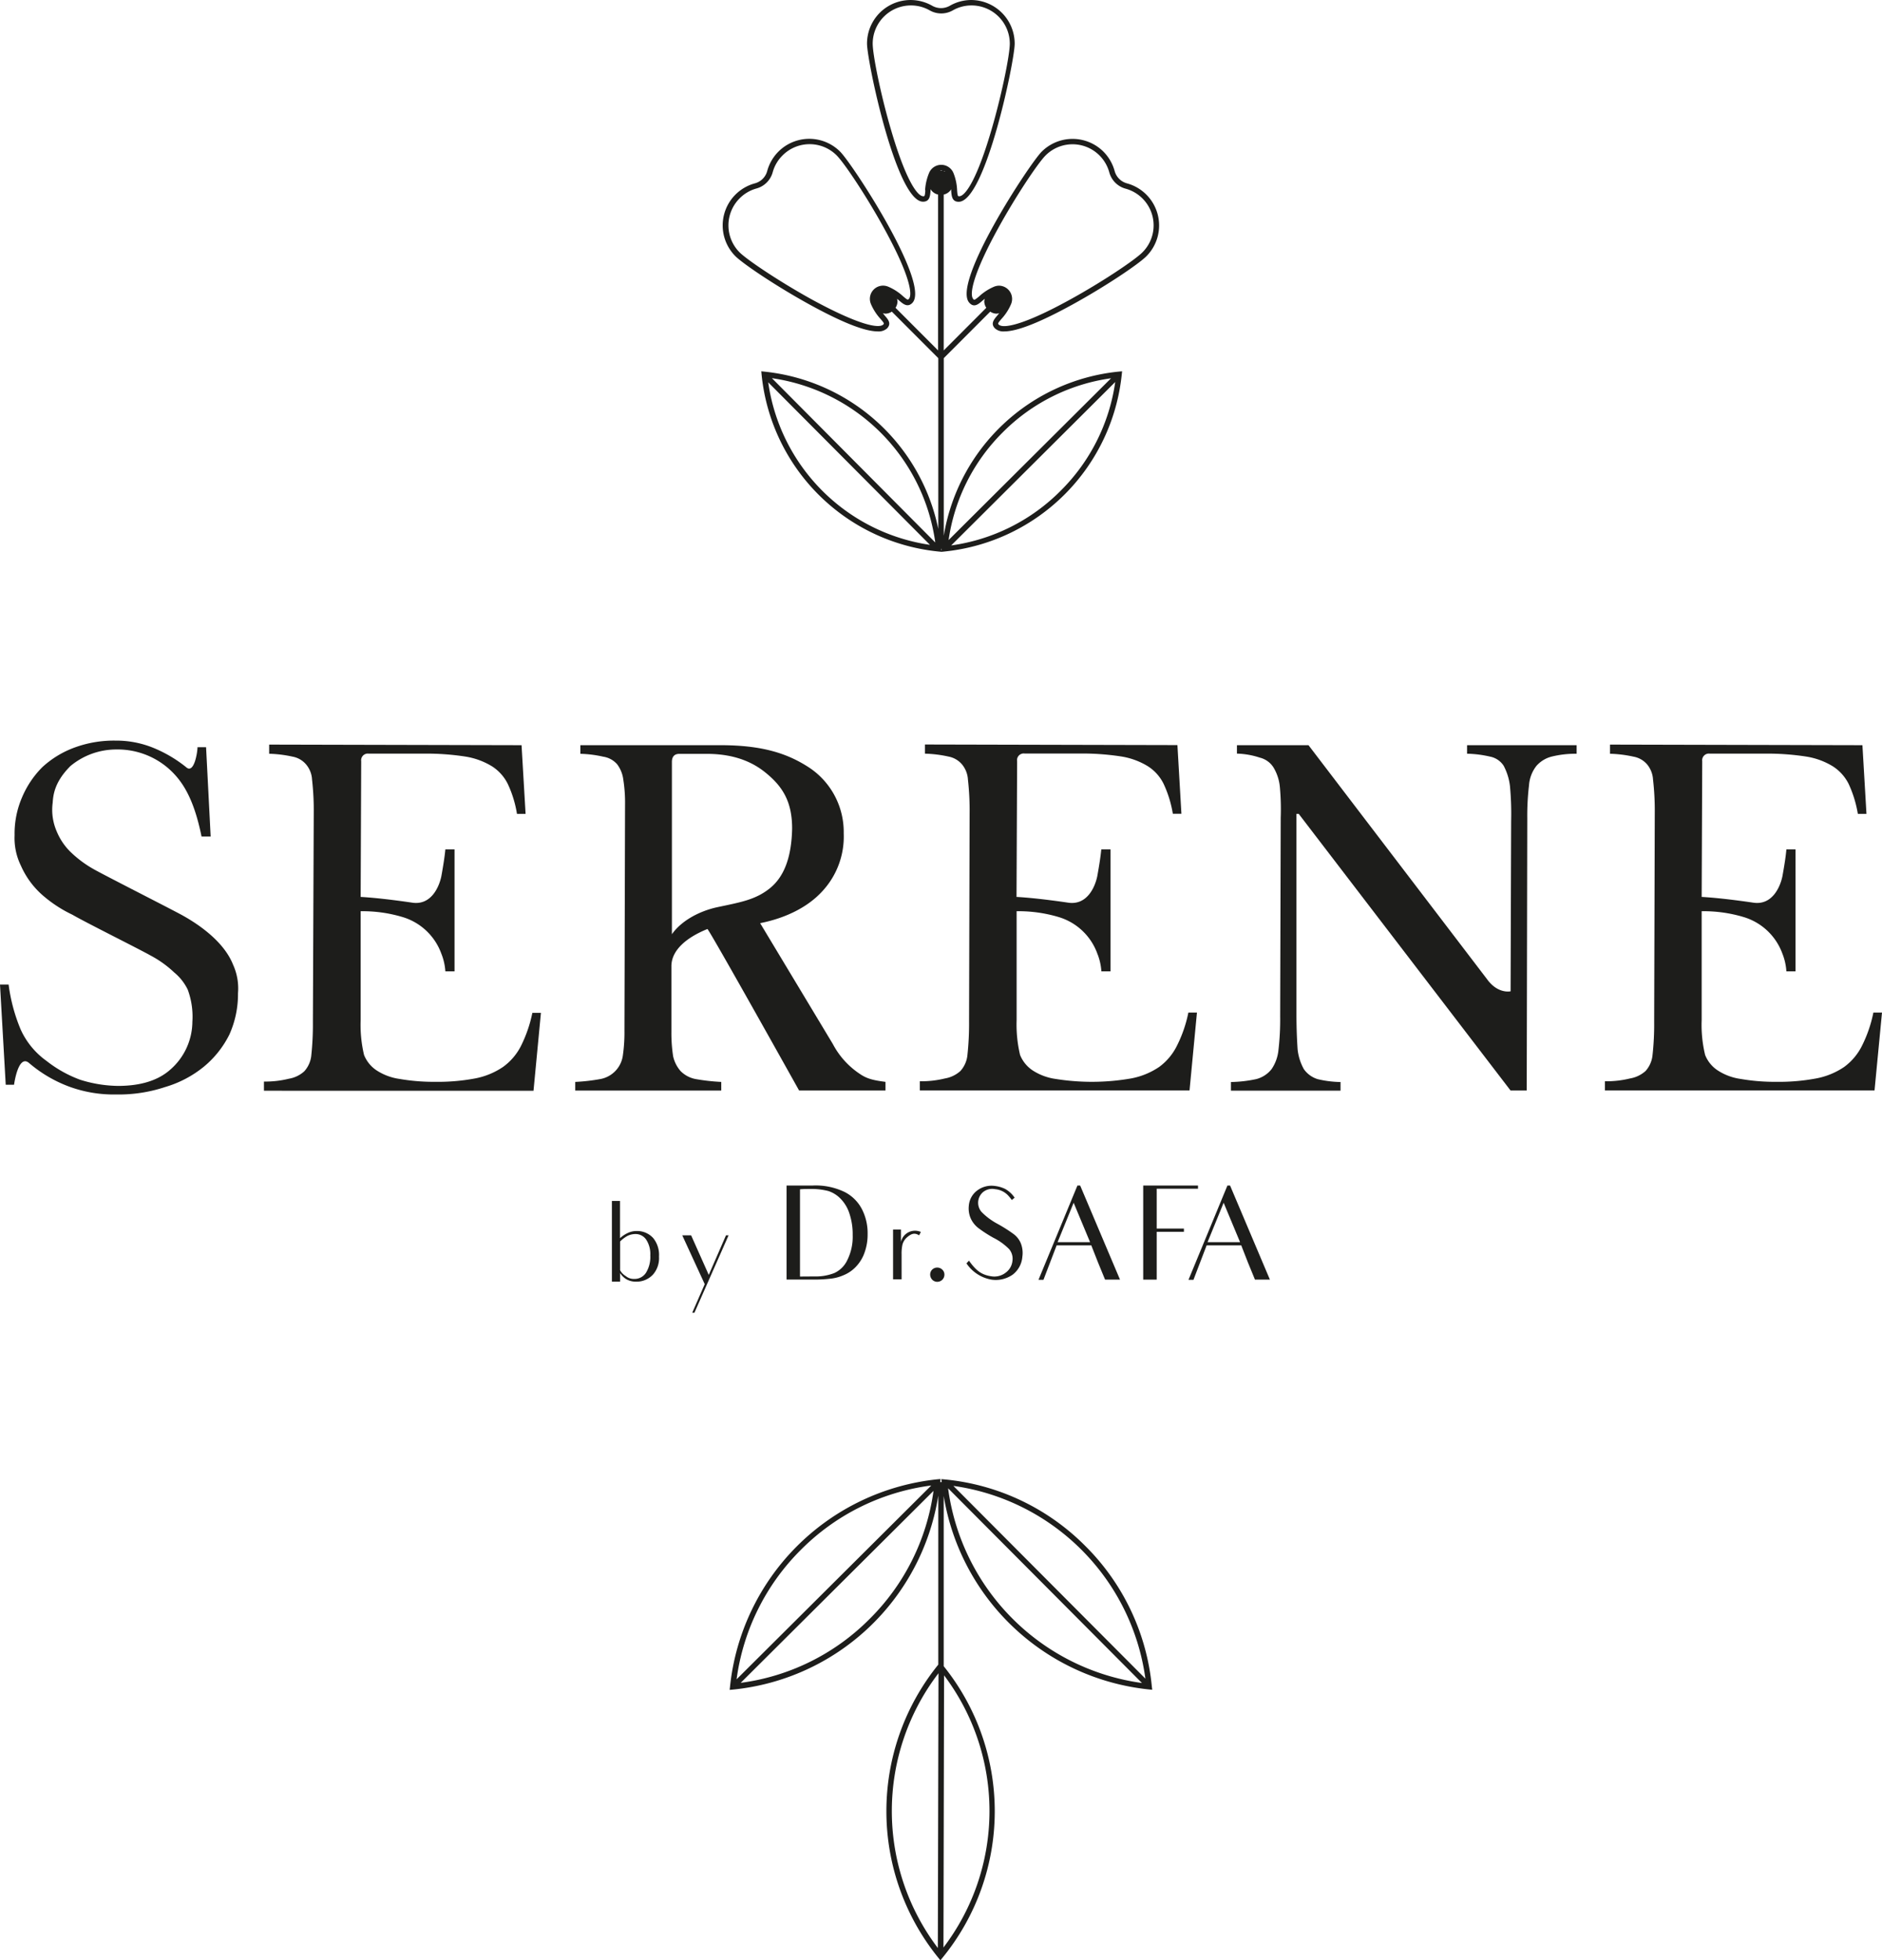 <?xml version="1.0" encoding="UTF-8"?>
<svg xmlns="http://www.w3.org/2000/svg" id="Layer_1" data-name="Layer 1" width="13.33cm" height="13.88cm" viewBox="0 0 377.91 393.5">
  <defs>
    <style>.cls-1{fill:#1d1d1b;}</style>
  </defs>
  <path class="cls-1" d="M0,197.65H1.73a34.75,34.75,0,0,0,2.41,9,15.7,15.7,0,0,0,5.17,6.31,24.65,24.65,0,0,0,6.78,3.8A26.21,26.21,0,0,0,23.68,218c4.37,0,7.93-1,10.46-3.22a12.85,12.85,0,0,0,4.49-9.66,15.68,15.68,0,0,0-.93-6.44A10.22,10.22,0,0,0,35,195.24a21.55,21.55,0,0,0-4.83-3.45c-2-1.15-12.87-6.55-15.64-8.16a26.24,26.24,0,0,1-6.08-4,16.93,16.93,0,0,1-4.26-5.86,12.57,12.57,0,0,1-1.26-6.09,18.34,18.34,0,0,1,1.49-7.59A19,19,0,0,1,8.51,154,19.4,19.4,0,0,1,15,150.06a22.88,22.88,0,0,1,8.15-1.38A19.8,19.8,0,0,1,30.46,150a26.5,26.5,0,0,1,6.9,4c1.61,1.49,2.3-3,2.3-4h1.72l.92,17.93H40.47c-1.61-7.93-4-11.38-6.79-13.79a15.56,15.56,0,0,0-10.34-3.68,14.37,14.37,0,0,0-9.2,3.33c-3.1,3.1-3.45,5.63-3.56,7.35a10.86,10.86,0,0,0,.8,5.75,12.39,12.39,0,0,0,2.64,4,22.51,22.51,0,0,0,4.72,3.56c1.72,1,14.25,7.36,17.47,9.08,3,1.61,8.62,5.17,10.58,10.11a11.49,11.49,0,0,1,1,5.75,19.77,19.77,0,0,1-1.72,8.28A19.8,19.8,0,0,1,41,214.09a22.09,22.09,0,0,1-7.82,4.13,29.62,29.62,0,0,1-9.88,1.5,26,26,0,0,1-9.2-1.5,26.63,26.63,0,0,1-8.28-4.83c-2.18-1.83-3,4.38-3,4.38H1.15Z"></path>
  <path class="cls-1" d="M72.53,152.82l-.11,27.24c4.13.23,9.31,1,10.34,1.15,3.79.58,5.4-3.1,5.86-5.28.46-2.54.69-4.15.81-5.41h1.84V195H89.43a11.51,11.51,0,0,0-.81-3.55,11.89,11.89,0,0,0-7.82-7.36,28,28,0,0,0-8.38-1.16v21.85a26.13,26.13,0,0,0,.68,7,6.69,6.69,0,0,0,2.53,3.11,11.35,11.35,0,0,0,4.6,1.71,40,40,0,0,0,7.12.58,40.35,40.35,0,0,0,8.05-.68A15,15,0,0,0,101,214.2,11.72,11.72,0,0,0,104.6,210a26.79,26.79,0,0,0,2.3-6.67h1.72l-1.49,15.64H53v-1.84a19.91,19.91,0,0,0,5-.57,6.1,6.1,0,0,0,3.11-1.5,5.6,5.6,0,0,0,1.38-3,58.74,58.74,0,0,0,.34-6.9L63,163.28a55.08,55.08,0,0,0-.34-6.78,5.11,5.11,0,0,0-1.26-3.11,4.63,4.63,0,0,0-2.65-1.49,24.58,24.58,0,0,0-4.7-.58v-1.84l50.68.12.81,13.79h-1.73a22.53,22.53,0,0,0-1.84-6,8.84,8.84,0,0,0-3.21-3.57,14.59,14.59,0,0,0-5.4-1.95,51.26,51.26,0,0,0-7.82-.58H74A1.34,1.34,0,0,0,72.53,152.82Z"></path>
  <path class="cls-1" d="M177.81,217.19v1.73H160.46S143,187.65,142.06,186.5c-4,1.61-7.24,4.14-7.24,7.47v13.22a30.85,30.85,0,0,0,.34,4.83,6.73,6.73,0,0,0,1.5,3,5.75,5.75,0,0,0,3,1.6,40.83,40.83,0,0,0,5.17.58v1.73H115.51v-1.73a38.57,38.57,0,0,0,5.06-.58,5.57,5.57,0,0,0,4.48-4.59,32.31,32.31,0,0,0,.34-5.17l.12-45.29a29.7,29.7,0,0,0-.35-5.06,6.4,6.4,0,0,0-1.26-3.11,4.63,4.63,0,0,0-2.76-1.49,23.21,23.21,0,0,0-4.6-.58V149.6h28.17c8.27,0,13.44,1.61,17.93,4.6a15.52,15.52,0,0,1,6.78,13.1A16.11,16.11,0,0,1,165.05,179c-2.87,3.11-7.24,5.3-12.41,6.33l14.59,24.25a16.31,16.31,0,0,0,5.41,6C174,216.51,175.17,216.85,177.81,217.19ZM144,182.13c4.71-1,7.7-1.49,10.57-3.79s4.37-6.21,4.49-12c0-5-1.61-8.15-5.06-11-2.42-2.06-6.1-4-12.08-4h-5.51c-1,0-1.49.58-1.49,1.62v34.59C136.78,184.89,140.34,182.93,144,182.13Z"></path>
  <path class="cls-1" d="M204.24,152.82l-.12,27.24c4.14.23,9.32,1,10.35,1.15,3.8.58,5.4-3.1,5.86-5.28.46-2.54.69-4.15.81-5.41H223V195h-1.84a11.51,11.51,0,0,0-.81-3.55,11.87,11.87,0,0,0-7.81-7.36,28.1,28.1,0,0,0-8.4-1.16v21.85a26.51,26.51,0,0,0,.69,7,6.75,6.75,0,0,0,2.53,3.11,11.35,11.35,0,0,0,4.6,1.71,46,46,0,0,0,15.17-.1,14.93,14.93,0,0,0,5.64-2.31,11.72,11.72,0,0,0,3.56-4.25,26.39,26.39,0,0,0,2.3-6.67h1.72l-1.49,15.64H184.7v-1.84a20.05,20.05,0,0,0,5.06-.57,6.15,6.15,0,0,0,3.1-1.5,5.6,5.6,0,0,0,1.38-3,58.5,58.5,0,0,0,.35-6.9l.11-41.84a55.08,55.08,0,0,0-.34-6.78,5.23,5.23,0,0,0-1.26-3.11,4.69,4.69,0,0,0-2.66-1.49,24.48,24.48,0,0,0-4.71-.58v-1.84l50.7.12.8,13.79h-1.72a22.89,22.89,0,0,0-1.85-6,8.76,8.76,0,0,0-3.21-3.57,14.53,14.53,0,0,0-5.4-1.95,51.26,51.26,0,0,0-7.82-.58H205.74A1.34,1.34,0,0,0,204.24,152.82Z"></path>
  <path class="cls-1" d="M303.32,218.92l-42.53-55.53h-.46v40.13c0,3,.11,5.28.23,7.12a10.46,10.46,0,0,0,1.26,4,5.29,5.29,0,0,0,2.76,2,20.93,20.93,0,0,0,4.6.58v1.73h-22v-1.73a26,26,0,0,0,5.05-.58,5.73,5.73,0,0,0,3.1-2,8.17,8.17,0,0,0,1.38-3.79,52.38,52.38,0,0,0,.35-6.78l.11-39.89A49.21,49.21,0,0,0,257,158a9.29,9.29,0,0,0-1.26-3.9,4.5,4.5,0,0,0-2.76-2,15.93,15.93,0,0,0-4.6-.81V149.6h14.37l35.87,47c2.18,3,4.71,2.41,4.71,2.41l.11-34.14a60.33,60.33,0,0,0-.23-7,11.57,11.57,0,0,0-1.27-4.14,4.21,4.21,0,0,0-2.75-1.84,22.22,22.22,0,0,0-4.6-.58V149.6h22v1.72a19.88,19.88,0,0,0-5.06.58,6.06,6.06,0,0,0-3,1.84,7.08,7.08,0,0,0-1.5,3.91,51.69,51.69,0,0,0-.35,6.67l-.11,54.6Z"></path>
  <path class="cls-1" d="M341.81,152.82l-.11,27.24c4.14.23,9.31,1,10.35,1.15,3.79.58,5.4-3.1,5.86-5.28.46-2.54.69-4.15.8-5.41h1.84V195h-1.84a11.54,11.54,0,0,0-.8-3.55,11.91,11.91,0,0,0-7.82-7.36,28,28,0,0,0-8.39-1.16v21.85a25.7,25.7,0,0,0,.69,7,6.63,6.63,0,0,0,2.53,3.11,11.29,11.29,0,0,0,4.6,1.71,39.89,39.89,0,0,0,7.12.58,40.35,40.35,0,0,0,8.05-.68,14.88,14.88,0,0,0,5.63-2.31,11.74,11.74,0,0,0,3.57-4.25,26.41,26.41,0,0,0,2.29-6.67h1.73l-1.5,15.64H322.27v-1.84a20,20,0,0,0,5.06-.57,6.18,6.18,0,0,0,3.11-1.5,5.59,5.59,0,0,0,1.37-3,56.42,56.42,0,0,0,.35-6.9l.12-41.84a54.82,54.82,0,0,0-.35-6.78,5.23,5.23,0,0,0-1.26-3.11A4.69,4.69,0,0,0,328,151.9a24.59,24.59,0,0,0-4.71-.58v-1.84l50.69.12.81,13.79h-1.73a23.29,23.29,0,0,0-1.84-6,8.93,8.93,0,0,0-3.22-3.57,14.53,14.53,0,0,0-5.4-1.95,51.16,51.16,0,0,0-7.82-.58H343.31A1.35,1.35,0,0,0,341.81,152.82Z"></path>
  <path class="cls-1" d="M132.33,252.27a5,5,0,0,1-1.17,3.56,4.47,4.47,0,0,1-3.46,1.47,3.82,3.82,0,0,1-1.84-.44,3.74,3.74,0,0,1-1.34-1.29v1.73h-1.65V241.1h1.4s0,0,0,0h.23v7.47a6.07,6.07,0,0,1,1.66-1.09,4.12,4.12,0,0,1,1.68-.35,4.37,4.37,0,0,1,3.32,1.41A5.36,5.36,0,0,1,132.33,252.27Zm-6.68,3.9a2.47,2.47,0,0,0,1.68.58,2.73,2.73,0,0,0,2.36-1.2,6.05,6.05,0,0,0,.89-3.52,5.25,5.25,0,0,0-.84-3.19,2.56,2.56,0,0,0-2.18-1.1,3.69,3.69,0,0,0-1.54.36,6.41,6.41,0,0,0-1.5,1.13V255A3,3,0,0,0,125.65,256.17Z"></path>
  <path class="cls-1" d="M139.44,263.54H139l2.51-5.74L137,248h1.78l3.54,7.94,3.46-7.94h.52Z"></path>
  <path class="cls-1" d="M157.94,238h5.19a13.38,13.38,0,0,1,6.48,1.3,8,8,0,0,1,3.46,3.43,10.52,10.52,0,0,1,1.15,5,10.67,10.67,0,0,1-.62,3.74,7.79,7.79,0,0,1-1.71,2.81,7.1,7.1,0,0,1-2.52,1.73,8.92,8.92,0,0,1-2.7.7,29.39,29.39,0,0,1-3.59.17h-5.14Zm5.59,18.25a10.25,10.25,0,0,0,4-.68,5.32,5.32,0,0,0,2.62-2.62,10.46,10.46,0,0,0,1.07-5,13,13,0,0,0-.63-4.25,7.53,7.53,0,0,0-1.75-3,6,6,0,0,0-2.52-1.6,13.5,13.5,0,0,0-3.56-.41c-.71,0-1.5,0-2.12.07v17.51Z"></path>
  <path class="cls-1" d="M182.14,248.39a3,3,0,0,0-.92,1.44,8.6,8.6,0,0,0-.18,2v5h-1.71v-10h1.58v2.49a2.9,2.9,0,0,1,4-2l-.35.68C183.66,247.42,183,247.66,182.14,248.39Z"></path>
  <path class="cls-1" d="M187.17,254.89a1.46,1.46,0,0,1,2.05,0,1.33,1.33,0,0,1,.42,1,1.43,1.43,0,0,1-1.44,1.44,1.39,1.39,0,0,1-1-.42,1.51,1.51,0,0,1-.42-1A1.41,1.41,0,0,1,187.17,254.89Z"></path>
  <path class="cls-1" d="M205.29,252.3a5,5,0,0,1-1.94,3.59,5.94,5.94,0,0,1-4.28,1,7.62,7.62,0,0,1-5-3.26l.5-.55c1.42,2,2.49,2.81,4.37,3.12a3.72,3.72,0,0,0,3.07-.76,3.31,3.31,0,0,0,1.29-2.3,3,3,0,0,0-.66-2.37,11.9,11.9,0,0,0-3.14-2.27,25.93,25.93,0,0,1-3.09-2,5.13,5.13,0,0,1-1.53-2,5,5,0,0,1-.34-2.44,4.21,4.21,0,0,1,1.68-3.06,4.76,4.76,0,0,1,3.52-.92,6.38,6.38,0,0,1,2.09.6,5.61,5.61,0,0,1,1.91,1.76l-.57.47a5.89,5.89,0,0,0-.53-.68,4.09,4.09,0,0,0-2.83-1.5,2.9,2.9,0,0,0-2.44.61,2.82,2.82,0,0,0-.24,4,13.29,13.29,0,0,0,3.15,2.34,29.7,29.7,0,0,1,3.17,2,4.42,4.42,0,0,1,1.53,1.91A5.29,5.29,0,0,1,205.29,252.3Z"></path>
  <path class="cls-1" d="M219.13,250h-6.95l-2.65,6.93h-1L216.35,238h.55l8,18.89h-3c-1-2.45-1.42-3.46-1.42-3.46Zm-.24-.63-3.3-7.91-3.22,7.91Z"></path>
  <path class="cls-1" d="M229.56,256.89V238h11v.64h-8.29v8h5.46v.65h-5.46v9.6Z"></path>
  <path class="cls-1" d="M249.24,250H242.3l-2.65,6.93h-1L246.47,238H247l8,18.89h-3c-1-2.45-1.42-3.46-1.42-3.46Zm-.23-.63-3.3-7.91-3.23,7.91Z"></path>
  <path class="cls-1" d="M162.66,61.19c6.49,3.56,11,5.34,13.58,5.34a2.53,2.53,0,0,0,1.88-.6c.95-1,.19-1.83-.49-2.61-.1-.13-.23-.31-.35-.45a2.28,2.28,0,0,0,.52.1,2.37,2.37,0,0,0,1.28-.41l9.33,9.34v34.28a39.84,39.84,0,0,0-34.88-31.57l-.66-.07.06.67a39.69,39.69,0,0,0,35.52,35.51l.62.06v0l.68-.07a39.86,39.86,0,0,0,35.5-35.51l.07-.66-.66.06a39.62,39.62,0,0,0-35.15,32.95V71.9l9.33-9.34a2.37,2.37,0,0,0,1.28.41,2.28,2.28,0,0,0,.52-.1l-.36.45c-.67.78-1.43,1.66-.48,2.61a2.51,2.51,0,0,0,1.88.6c2.55,0,7.09-1.78,13.58-5.34,6.78-3.72,13.31-8.12,14.93-9.74a8.76,8.76,0,0,0-3.89-14.64,3.52,3.52,0,0,1-2.48-2.49,8.84,8.84,0,0,0-2.25-3.88,8.78,8.78,0,0,0-12.39,0C206.71,32.9,190.9,57,194.69,60.83c.94,1,1.83.19,2.61-.48.13-.12.31-.24.45-.37a2.38,2.38,0,0,0-.11.53,2.46,2.46,0,0,0,.41,1.28l-8.55,8.56V39.06A2.36,2.36,0,0,0,191,38c0,.09,0,.22,0,.32.08,1,.16,2.19,1.5,2.19,5.36,0,11.25-28.26,11.25-31.74A8.77,8.77,0,0,0,195.05,0a8.64,8.64,0,0,0-4.33,1.16,3.56,3.56,0,0,1-3.52,0,8.75,8.75,0,0,0-13.1,7.59c0,3.48,5.89,31.74,11.25,31.74,1.34,0,1.43-1.17,1.5-2.19,0-.1,0-.23,0-.33a2.37,2.37,0,0,0,1.52,1.09V70.35l-8.55-8.56a2.45,2.45,0,0,0,.4-1.28,2.36,2.36,0,0,0-.1-.53c.14.13.32.25.45.37.78.67,1.66,1.43,2.61.48,3.79-3.78-12-27.93-14.48-30.39a8.75,8.75,0,0,0-14.64,3.88,3.5,3.5,0,0,1-2.49,2.49,8.75,8.75,0,0,0-3.88,14.64C149.35,53.07,155.89,57.47,162.66,61.19Zm33.93-1.67c-.9.76-1,.72-1.13.54-.89-.88-.06-5.08,4.93-14.16,3.57-6.5,8-13.12,9.56-14.69a7.65,7.65,0,0,1,12.8,3.4A4.66,4.66,0,0,0,226,37.87a7.64,7.64,0,0,1,3.39,12.8c-1.56,1.57-8.17,6-14.68,9.56-9.1,5-13.27,5.81-14.16,4.93-.19-.19-.23-.23.54-1.13a10.27,10.27,0,0,0,1.94-3,2.66,2.66,0,0,0-2.43-3.68,2.72,2.72,0,0,0-1,.21A10.27,10.27,0,0,0,196.59,59.52Zm-8.83,49.34L155,75.92a38.67,38.67,0,0,1,32.8,32.94Zm-33.5-32.11,32.48,32.63a38.41,38.41,0,0,1-32.48-32.63ZM189,110.19h.09l0,.4ZM213,98.5a38.41,38.41,0,0,1-22,11l32.94-32.81A38.32,38.32,0,0,1,213,98.5ZM201.33,86.82A38.07,38.07,0,0,1,223.1,75.94l-32.62,32.48A38.11,38.11,0,0,1,201.33,86.82ZM189,34.25h-.22a1,1,0,0,1,.23-.07,1.19,1.19,0,0,1,.23.07H189Zm.55.08a1.12,1.12,0,0,1,.26.08,2,2,0,0,0-.26,0Zm-3.74,3.88c-.09,1.19-.15,1.19-.41,1.19-1.26,0-3.63-3.55-6.53-13.51-2.08-7.11-3.63-14.92-3.63-17.14a7.68,7.68,0,0,1,7.67-7.66,7.56,7.56,0,0,1,3.79,1,4.68,4.68,0,0,0,4.61,0,7.53,7.53,0,0,1,3.79-1,7.68,7.68,0,0,1,7.67,7.66c0,2.22-1.55,10-3.63,17.14-2.9,10-5.28,13.51-6.53,13.51-.26,0-.33,0-.42-1.19a10.33,10.33,0,0,0-.73-3.47,2.65,2.65,0,0,0-4.91,0A10.59,10.59,0,0,0,185.76,38.21Zm2.39-3.8a1.29,1.29,0,0,1,.26-.08v0A2,2,0,0,0,188.15,34.41ZM148.5,39.84a7.59,7.59,0,0,1,3.4-2,4.66,4.66,0,0,0,3.26-3.26,7.55,7.55,0,0,1,2-3.4,7.67,7.67,0,0,1,10.83,0c1.57,1.57,6,8.19,9.56,14.69,5,9.08,5.81,13.28,4.93,14.16-.19.18-.24.22-1.13-.54a10.27,10.27,0,0,0-3-1.94,2.65,2.65,0,0,0-3.47,3.47,10.49,10.49,0,0,0,1.93,3c.78.9.74.94.55,1.13-.9.88-5.09,0-14.16-4.93-6.5-3.57-13.12-8-14.69-9.56a7.67,7.67,0,0,1,0-10.83Z"></path>
  <path class="cls-1" d="M217.91,310.34A45.9,45.9,0,0,0,189.68,297l-.66-.06.07.59h-.3l.06-.61-.66.06a46.74,46.74,0,0,0-41.6,41.61l-.07.66.67-.06a46.39,46.39,0,0,0,41.22-38.94v33.93a46.74,46.74,0,0,0,0,58.84l.42.52.43-.52a46.47,46.47,0,0,0,.24-58.52V300.33a46.63,46.63,0,0,0,41.19,38.83l.68.07-.08-.67A45.93,45.93,0,0,0,217.91,310.34ZM230,337,191.44,298.3A45.27,45.27,0,0,1,230,337ZM160.8,311.15A45.07,45.07,0,0,1,187,298.22l-39.09,38.91A45.13,45.13,0,0,1,160.8,311.15ZM174.63,325a44.73,44.73,0,0,1-25.9,12.84l38.72-38.54A44.72,44.72,0,0,1,174.63,325Zm13.82,10.91-.13,55.16a45.53,45.53,0,0,1,.13-55.16Zm1,55.06.12-54.64a45.24,45.24,0,0,1-.12,54.64Zm.93-92.19,38.93,39.09a45.54,45.54,0,0,1-38.93-39.09Z"></path>
</svg>
